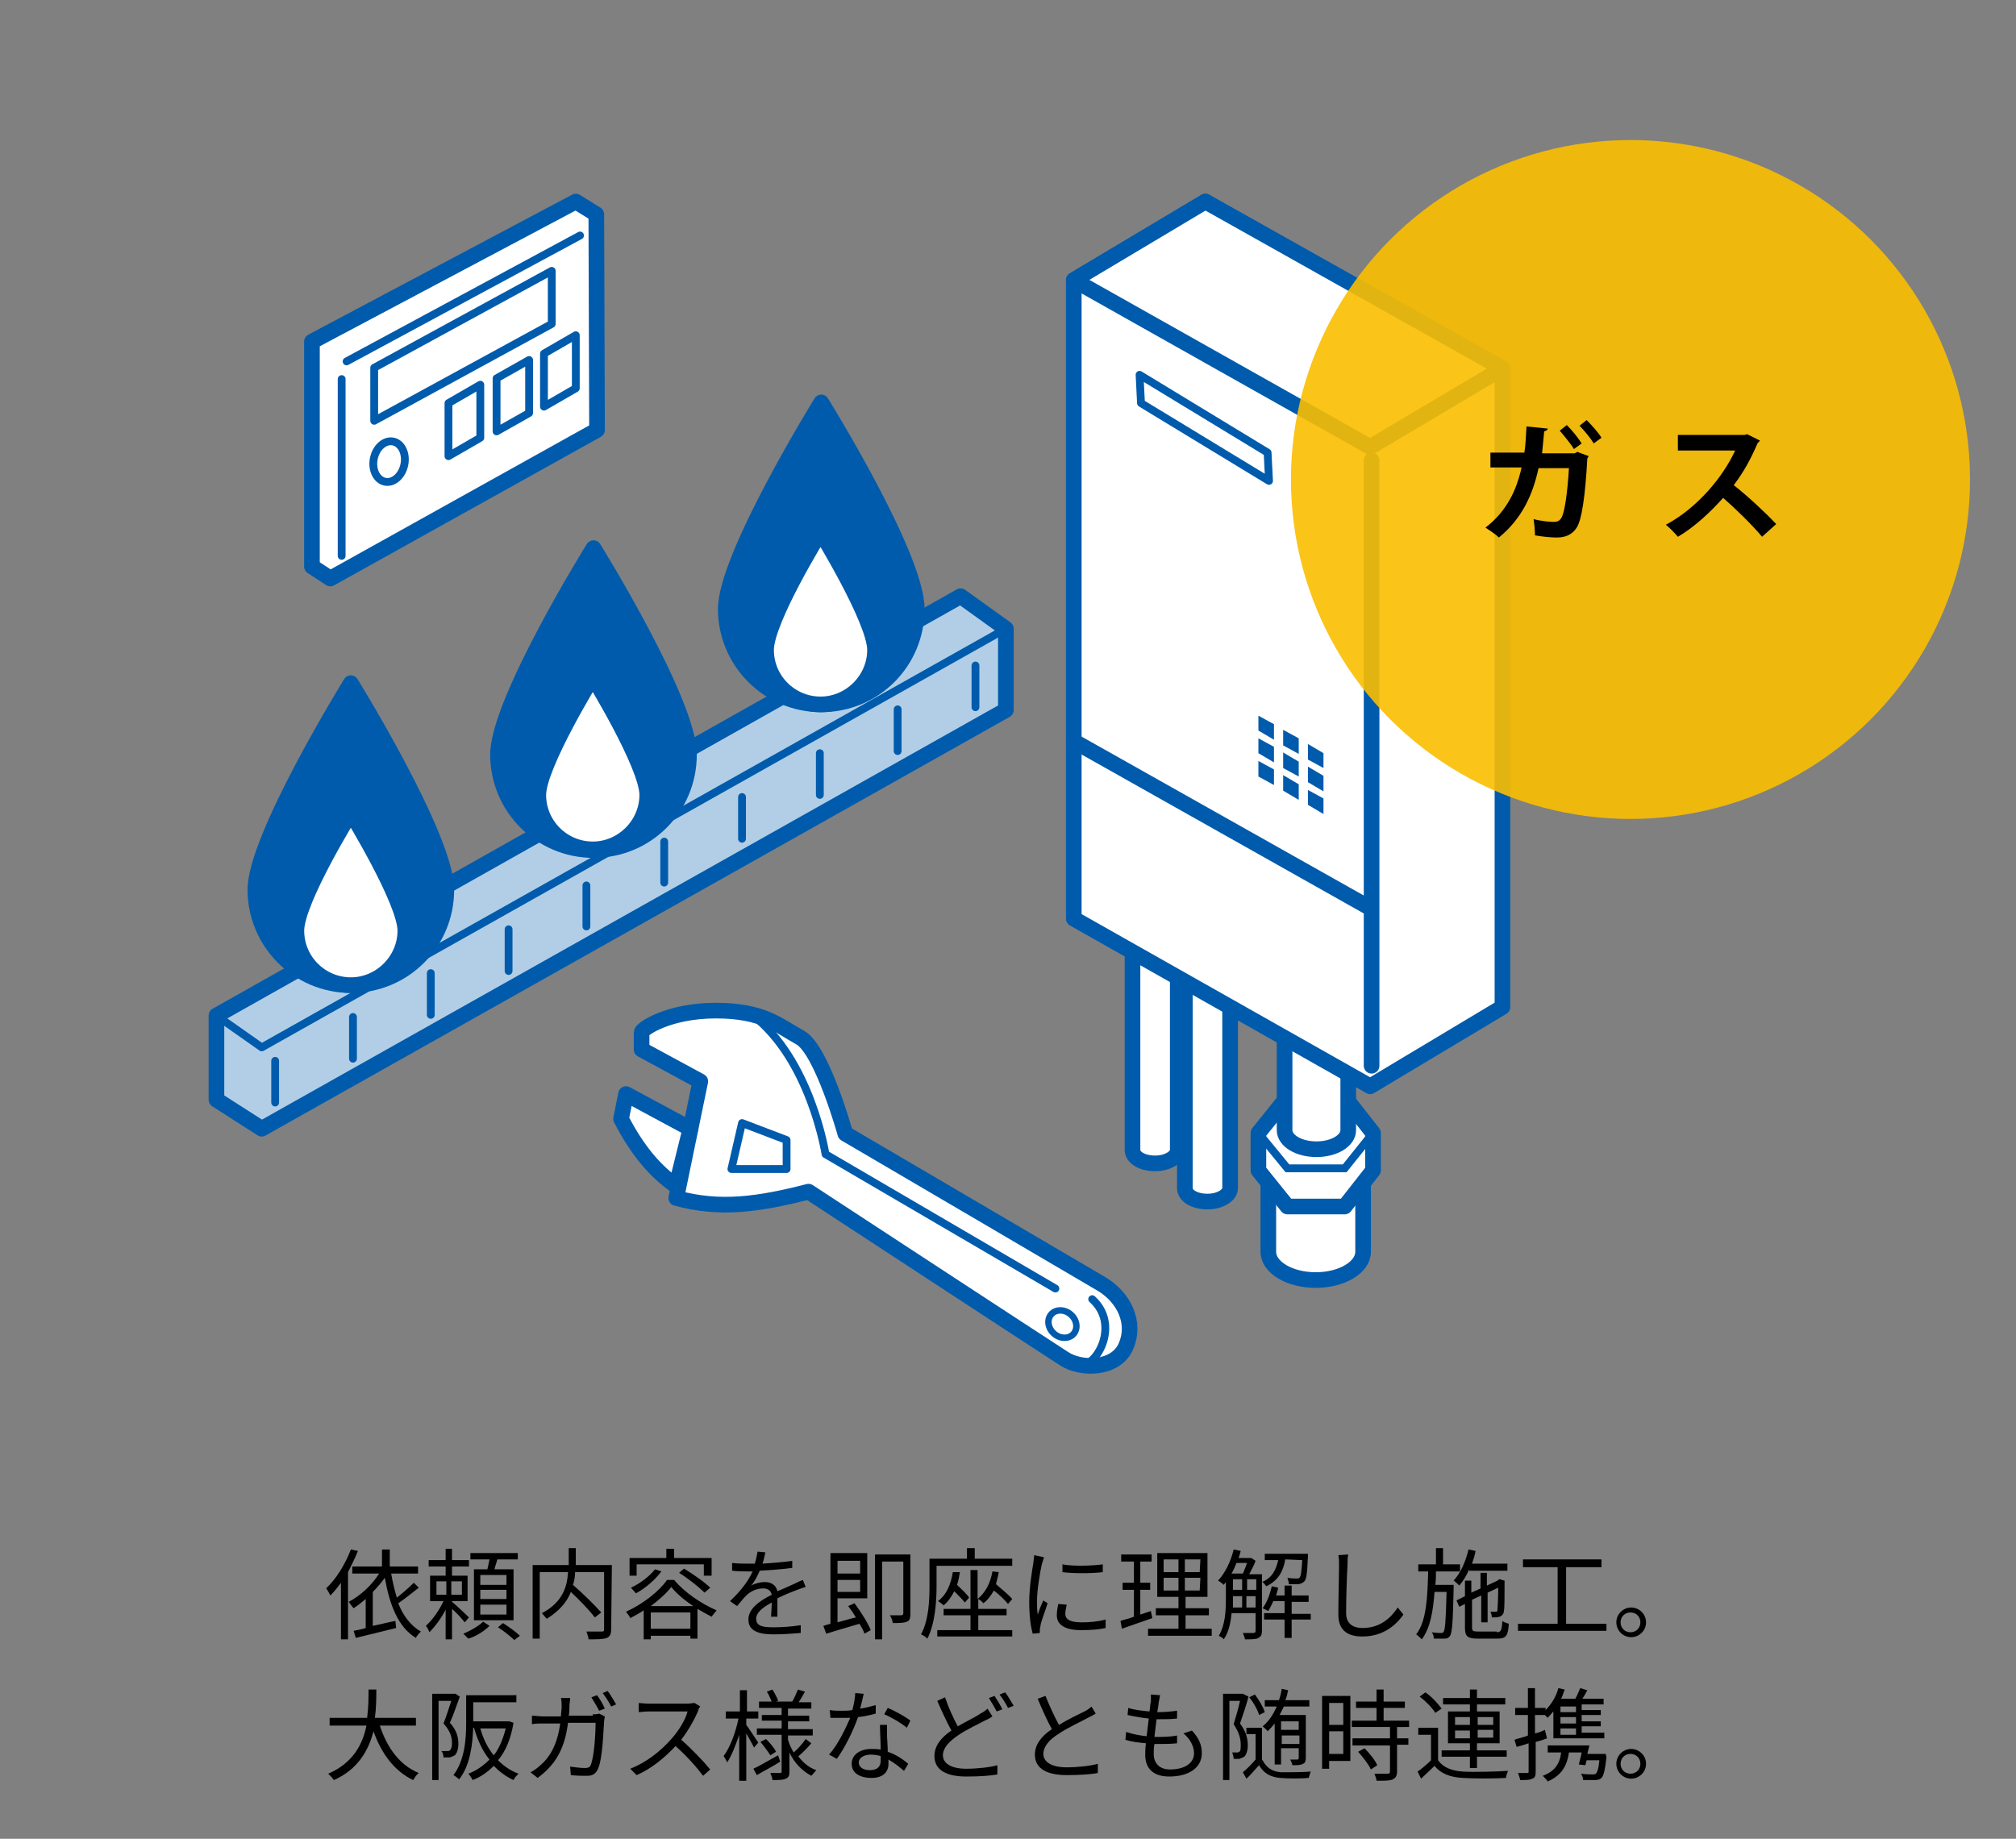 <?xml version="1.0" encoding="utf-8"?>
<!-- Generator: Adobe Illustrator 24.1.0, SVG Export Plug-In . SVG Version: 6.00 Build 0)  -->
<svg version="1.1" id="レイヤー_1" xmlns="http://www.w3.org/2000/svg" xmlns:xlink="http://www.w3.org/1999/xlink" x="0px"
	 y="0px" viewBox="0 0 285 260" style="enable-background:new 0 0 285 260;" xml:space="preserve">
<rect x="0" y="0" width="285" height="260" fill="#808080" stroke="none"/>
<style type="text/css">
	.st0{fill:#FFFFFF;}
	.st1{fill:none;stroke:#005BAC;stroke-width:2.211;stroke-linecap:round;stroke-linejoin:round;stroke-miterlimit:10;}
	.st2{fill:#FFFFFF;stroke:#005BAC;stroke-width:2.211;stroke-linecap:round;stroke-linejoin:round;stroke-miterlimit:10;}
	.st3{fill:none;stroke:#005BAC;stroke-width:1.105;stroke-miterlimit:10;}
	.st4{fill:#FFFFFF;stroke:#005BAC;stroke-width:1.105;stroke-linecap:round;stroke-linejoin:round;stroke-miterlimit:10;}
	.st5{fill:#005BAC;}
	.st6{fill:none;stroke:#005BAC;stroke-width:1.105;stroke-linecap:round;stroke-linejoin:round;stroke-miterlimit:10;}
	.st7{fill:#FFFFFF;stroke:#005BAC;stroke-width:1.106;stroke-linecap:round;stroke-linejoin:round;stroke-miterlimit:10.001;}
	.st8{fill:none;stroke:#005BAC;stroke-width:0.916;stroke-linecap:round;stroke-linejoin:round;stroke-miterlimit:10;}
	.st9{fill:#B2CEE6;stroke:#005BAC;stroke-width:2.211;stroke-linecap:round;stroke-linejoin:round;stroke-miterlimit:10;}
	.st10{fill:#005BAC;stroke:#005BAC;stroke-width:2.211;stroke-linecap:round;stroke-linejoin:round;stroke-miterlimit:10;}
	.st11{opacity:0.9;fill:#FABE00;enable-background:new    ;}
</style>
<g>
	<g>
		<g>
			<g>
				<path class="st0" d="M179.3,165.2V177c0,2.2,3,4,6.7,4s6.7-1.8,6.7-4v-11.8H179.3z"/>
			</g>
			<g>
				<path class="st1" d="M179.3,165.2V177c0,2.2,3,4,6.7,4s6.7-1.8,6.7-4v-11.8H179.3z"/>
			</g>
		</g>
		<g>
			<g>
				<path class="st0" d="M160.1,117.2v45.4c0,1.1,1.4,1.9,3.2,1.9s3.2-0.9,3.2-1.9v-45.4H160.1z"/>
			</g>
			<g>
				<path class="st1" d="M160.1,117.2v45.4c0,1.1,1.4,1.9,3.2,1.9s3.2-0.9,3.2-1.9v-45.4H160.1z"/>
			</g>
		</g>
		<g>
			<g>
				<path class="st0" d="M167.5,122.6V168c0,1.1,1.4,1.9,3.2,1.9s3.2-0.9,3.2-1.9v-45.4C173.9,122.6,167.5,122.6,167.5,122.6z"/>
			</g>
			<g>
				<path class="st1" d="M167.5,122.6V168c0,1.1,1.4,1.9,3.2,1.9s3.2-0.9,3.2-1.9v-45.4C173.9,122.6,167.5,122.6,167.5,122.6z"/>
			</g>
		</g>
		<g>
			<polygon class="st2" points="194.1,160.2 190.1,155.1 182,155.1 177.9,160.2 177.9,165.5 182,170.6 190.1,170.6 194.1,165.5 			
				"/>
			<polyline class="st3" points="177.9,160.2 182,165.2 190.1,165.2 194.1,160.2 			"/>
		</g>
		<g>
			<g>
				<path class="st0" d="M181.6,131.3v28.5c0,1.5,2,2.7,4.5,2.7s4.5-1.2,4.5-2.7v-28.5H181.6z"/>
			</g>
			<g>
				<path class="st1" d="M181.6,131.3v28.5c0,1.5,2,2.7,4.5,2.7s4.5-1.2,4.5-2.7v-28.5H181.6z"/>
			</g>
		</g>
		<polygon class="st2" points="193.7,153.6 151.8,129.9 151.8,39.6 170.4,28.5 212.4,52.1 212.4,142.4 		"/>
		<line class="st1" x1="193.7" y1="128.4" x2="151.8" y2="104.8"/>
		<line class="st1" x1="193.9" y1="150.7" x2="193.9" y2="65.1"/>
		<polygon class="st2" points="193.7,63.2 151.8,39.6 170.4,28.5 212.4,52.1 		"/>
		<polygon class="st4" points="161.1,53 161.3,57 179.4,68 179.2,64 		"/>
		<g>
			<polygon class="st5" points="180.1,104.6 177.9,103.3 177.9,101.2 180.1,102.4 			"/>
			<polygon class="st5" points="180.1,107.8 177.9,106.5 177.9,104.4 180.1,105.6 			"/>
			<polygon class="st5" points="180.1,111 177.9,109.8 177.9,107.6 180.1,108.8 			"/>
			<polygon class="st5" points="183.6,106.6 181.4,105.4 181.4,103.2 183.6,104.4 			"/>
			<polygon class="st5" points="183.6,109.8 181.4,108.6 181.4,106.4 183.6,107.7 			"/>
			<polygon class="st5" points="183.6,113.1 181.4,111.8 181.4,109.6 183.6,110.9 			"/>
			<polygon class="st5" points="187.1,108.6 184.9,107.4 184.9,105.2 187.1,106.5 			"/>
			<polygon class="st5" points="187.1,111.9 184.9,110.6 184.9,108.4 187.1,109.7 			"/>
			<polygon class="st5" points="187.1,115.1 184.9,113.8 184.9,111.7 187.1,112.9 			"/>
		</g>
	</g>
	<g>
		<polygon class="st2" points="46.7,81.8 84.4,60.8 84.3,30.3 81.4,28.5 44.1,48.3 44.1,80.1 		"/>
		<line class="st6" x1="49" y1="51.1" x2="82" y2="33.3"/>
		<polygon class="st4" points="78,45.8 52.9,59.5 52.9,52 78,38.3 		"/>
		<polygon class="st4" points="81.4,54.9 76.9,57.5 76.9,50 81.4,47.4 		"/>
		<polygon class="st4" points="67.9,61.9 63.4,64.5 63.4,57 67.9,54.4 		"/>
		<polygon class="st4" points="74.8,58.4 70.2,61 70.2,53.5 74.8,50.9 		"/>
		<path class="st4" d="M48.3,53.6c0,0.1,0,25,0,25"/>
		<ellipse transform="matrix(0.198 -0.98 0.98 0.198 -19.782 106.263)" class="st7" cx="55" cy="65.2" rx="2.9" ry="2.2"/>
	</g>
	<g>
		<path class="st2" d="M155.8,181.6c-3.2-1.9-36.3-21.3-36.3-21.3s-3.3-11.9-6.4-13.6c-3.1-1.7-5.2-3.8-11.9-3.8
			c-6.7,0-10.5,2.6-10.5,3.1s0,2.4,0,2.4l8.3,4.5l-3.4,16.5c6.2,1.7,11.7,0.9,18.7-0.9c0,0,33.6,22,36.1,23.6
			c2.4,1.6,7.4,1.6,8.8-1.8C160.6,187,158.9,183.5,155.8,181.6z"/>
		<path class="st2" d="M97.6,159.6l-9.1-4.9l-0.7,3.5c2.3,4.5,4.9,7.5,7.8,9.5L97.6,159.6z"/>
		<polygon class="st6" points="103.4,165.3 104.9,158.8 111.2,161.2 111.2,165.3 		"/>
		<path class="st6" d="M106.2,143.4c8.4,6.3,10.5,19.8,10.5,19.8l32.5,19"/>
		
			<ellipse transform="matrix(0.655 -0.755 0.755 0.655 -89.59 178.086)" class="st8" cx="150.3" cy="187.2" rx="1.8" ry="2.1"/>
		<path class="st6" d="M154.4,183.7c3.9,3.5,0.8,9.3-1.5,9.3"/>
	</g>
	<g>
		<polygon class="st9" points="135.8,84.3 30.6,143.6 30.6,155.5 37,159.6 142.2,100.4 142.2,88.9 		"/>
		<polyline class="st6" points="30.6,143.6 37,148.1 142.2,88.9 		"/>
		<g>
			<path class="st10" d="M102.6,86.1c0,7.4,6,13.5,13.5,13.5s13.5-6,13.5-13.5s-13.5-29.2-13.5-29.2S102.6,78.7,102.6,86.1z"/>
			<path class="st2" d="M108.3,91.9c0,4.3,3.5,7.7,7.7,7.7s7.7-3.5,7.7-7.7S116,75.2,116,75.2S108.3,87.6,108.3,91.9z"/>
		</g>
		<g>
			<path class="st10" d="M70.4,106.7c0,7.4,6,13.5,13.5,13.5s13.5-6,13.5-13.5S83.9,77.5,83.9,77.5S70.4,99.2,70.4,106.7z"/>
			<path class="st2" d="M76.1,112.4c0,4.3,3.5,7.7,7.7,7.7c4.2,0,7.7-3.5,7.7-7.7s-7.7-16.7-7.7-16.7S76.1,108.2,76.1,112.4z"/>
		</g>
		<g>
			<path class="st10" d="M36.1,125.8c0,7.4,6,13.5,13.5,13.5s13.5-6,13.5-13.5c0-7.4-13.5-29.2-13.5-29.2S36.1,118.4,36.1,125.8z"/>
			<path class="st2" d="M41.9,131.6c0,4.3,3.5,7.7,7.7,7.7s7.7-3.5,7.7-7.7s-7.7-16.7-7.7-16.7S41.9,127.3,41.9,131.6z"/>
		</g>
		<g>
			<line class="st6" x1="38.9" y1="150" x2="38.9" y2="155.9"/>
			<line class="st6" x1="49.9" y1="143.8" x2="49.9" y2="149.7"/>
			<line class="st6" x1="60.9" y1="137.6" x2="60.9" y2="143.5"/>
			<line class="st6" x1="71.9" y1="131.4" x2="71.9" y2="137.3"/>
			<line class="st6" x1="82.9" y1="125.2" x2="82.9" y2="131"/>
			<line class="st6" x1="93.9" y1="119" x2="93.9" y2="124.8"/>
			<line class="st6" x1="104.9" y1="112.7" x2="104.9" y2="118.6"/>
			<line class="st6" x1="115.9" y1="106.5" x2="115.9" y2="112.4"/>
			<line class="st6" x1="126.9" y1="100.3" x2="126.9" y2="106.2"/>
			<line class="st6" x1="137.9" y1="94.1" x2="137.9" y2="100"/>
		</g>
	</g>
</g>
<g>
	<path d="M50.6,219.3c-0.4,1-0.9,2-1.4,3v9.5h-1v-8c-0.5,0.7-1,1.3-1.5,1.8c-0.1-0.2-0.4-0.8-0.6-1c1.4-1.3,2.7-3.4,3.5-5.5
		L50.6,219.3z M59.2,224.5c-0.9,0.7-2,1.6-2.9,2.2c0.7,1.8,1.8,3.2,3.2,4c-0.2,0.2-0.6,0.6-0.7,0.9c-2.5-1.5-3.7-4.6-4.4-8.5
		c-0.5,0.7-1.1,1.4-1.7,2v4.8c1-0.2,2.1-0.5,3.2-0.7l0.1,1c-2,0.5-4.1,1-5.7,1.4l-0.3-1c0.5-0.1,1.1-0.2,1.7-0.4v-4.1
		c-0.6,0.5-1.1,0.9-1.7,1.3c-0.2-0.2-0.5-0.6-0.7-0.9c1.7-0.9,3.3-2.4,4.3-4h-3.8v-1H54v-2.4h1.1v2.4h4v1h-3.8
		c0.2,1.2,0.5,2.4,0.8,3.4c0.8-0.6,1.8-1.5,2.4-2.1L59.2,224.5z"/>
	<path d="M65.7,229.4c-0.3-0.4-1.1-1.3-1.8-1.9v4.3H63v-4.2c-0.6,1.2-1.5,2.4-2.3,3.2c-0.1-0.3-0.3-0.7-0.5-0.9
		c0.9-0.8,1.9-2.2,2.5-3.5h-1.9v-3.6H63v-1.3h-2.4v-0.9H63V219h0.9v1.6h2.4v0.9h-2.4v1.3h2.2v3.6h-2.2v0.1c0.5,0.4,2,1.8,2.4,2.2
		L65.7,229.4z M61.7,225.5h1.4v-1.9h-1.4V225.5z M65.3,223.6h-1.5v1.9h1.5V223.6z M69.2,229.9c-0.7,0.7-1.9,1.5-3,1.8
		c-0.2-0.2-0.5-0.5-0.7-0.7c1-0.4,2.2-1.1,2.8-1.7L69.2,229.9z M68.9,221.9c0.1-0.4,0.2-0.9,0.3-1.4h-2.7v-0.9h6.7v0.9h-2.9
		c-0.1,0.5-0.3,0.9-0.4,1.4h2.7v7.2H67v-7.2H68.9z M71.6,222.7h-3.7v1.4h3.7V222.7z M71.6,224.8h-3.7v1.3h3.7V224.8z M71.6,226.9
		h-3.7v1.4h3.7V226.9z M71.1,229.5c0.8,0.5,1.9,1.3,2.4,1.8l-0.8,0.6c-0.5-0.5-1.5-1.3-2.3-1.8L71.1,229.5z"/>
	<path d="M86.4,230.4c0,0.7-0.2,1-0.6,1.2c-0.5,0.2-1.4,0.2-2.6,0.2c0-0.3-0.2-0.8-0.3-1.1c1,0,1.9,0,2.2,0c0.3,0,0.3-0.1,0.3-0.4
		v-8h-4.1c0,0.6-0.1,1.2-0.3,1.8c1.4,1.2,3.1,2.9,4,3.9l-0.9,0.7c-0.7-0.9-2.1-2.4-3.4-3.6c-0.5,1.3-1.5,2.6-3.4,3.8
		c-0.2-0.2-0.5-0.6-0.7-0.8c3.1-1.6,3.6-4,3.7-5.8h-4v9.4h-1v-10.4h5.1v-2.4h1v2.4h5.1L86.4,230.4L86.4,230.4z"/>
	<path d="M95.3,223.4c1.5,1.8,3.9,3.4,6,4.3c-0.2,0.3-0.5,0.6-0.7,0.9c-0.6-0.3-1.3-0.7-2-1.1v4.2h-1v-0.4H92v0.5h-1v-4.1
		c-0.6,0.4-1.3,0.8-1.9,1.1c-0.1-0.3-0.4-0.6-0.6-0.9c2.4-1.1,4.7-2.9,5.8-4.5H95.3z M90,222.8h-1v-2.5h5.2V219h1.1v1.3h5.3v2.5
		h-1.1v-1.6H90V222.8z M93.5,222.2c-0.9,1.2-2.3,2.4-3.6,3.1c-0.2-0.2-0.5-0.6-0.7-0.8c1.3-0.6,2.6-1.6,3.4-2.6L93.5,222.2z
		 M98,227.1c-1.2-0.8-2.4-1.8-3.1-2.7c-0.7,0.9-1.7,1.8-2.9,2.7H98z M97.6,230.3V228H92v2.3H97.6z M96.7,221.8
		c1.3,0.8,2.9,1.9,3.7,2.7l-0.8,0.7c-0.8-0.8-2.3-2-3.6-2.8L96.7,221.8z"/>
	<path d="M109,228.8c0-0.5,0.1-1.4,0.1-2.2c-1.3,0.7-2.2,1.4-2.2,2.3c0,1.1,1.1,1.2,2.5,1.2c1.1,0,2.6-0.1,3.8-0.3v1.1
		c-1.1,0.1-2.6,0.2-3.8,0.2c-2,0-3.6-0.4-3.6-2.1c0-1.6,1.7-2.7,3.3-3.5c-0.1-0.6-0.6-0.9-1.2-0.9c-0.9,0-1.8,0.4-2.4,1
		c-0.4,0.4-0.8,0.9-1.3,1.5l-1-0.7c1.8-1.7,2.7-3.1,3.2-4.2h-0.6c-0.6,0-1.5,0-2.3-0.1V221c0.7,0.1,1.7,0.1,2.3,0.1
		c0.3,0,0.6,0,0.9,0c0.2-0.6,0.3-1.2,0.4-1.7l1.1,0.1c-0.1,0.4-0.2,1-0.4,1.6c1.4-0.1,2.9-0.2,4.2-0.4v1c-1.4,0.2-3.1,0.3-4.6,0.4
		c-0.3,0.7-0.7,1.5-1.2,2.1c0.5-0.3,1.3-0.5,1.9-0.5c0.9,0,1.6,0.4,1.8,1.3c1-0.4,1.8-0.8,2.5-1.1c0.4-0.2,0.8-0.4,1.1-0.5l0.4,1
		c-0.4,0.1-0.9,0.3-1.2,0.4c-0.8,0.3-1.8,0.7-2.8,1.2c0,0.8,0,2,0,2.6H109V228.8z"/>
	<path d="M120.8,226.7c0.9,1.2,1.9,2.8,2.3,3.8l-0.9,0.5c-0.1-0.4-0.4-0.9-0.7-1.4c-1.7,0.5-3.4,1-4.7,1.4l-0.4-1.1
		c0.3-0.1,0.6-0.2,1-0.3v-10h5.2v6.4h-4.2v3.4c0.8-0.2,1.7-0.5,2.6-0.7c-0.3-0.5-0.7-1.1-1.1-1.6L120.8,226.7z M118.4,220.7v1.8h3.2
		v-1.8H118.4z M121.6,225.1v-1.7h-3.2v1.7H121.6z M128.7,228.2c0,0.6-0.1,1-0.5,1.1c-0.4,0.2-1.1,0.2-2,0.2c0-0.3-0.2-0.8-0.4-1.1
		c0.7,0,1.4,0,1.6,0s0.3-0.1,0.3-0.3v-7.3h-3v11h-1v-12h5V228.2z"/>
	<path d="M132.4,221.4v2.9c0,2.1-0.2,5.3-1.3,7.4c-0.2-0.2-0.6-0.5-0.9-0.6c1.1-2,1.2-4.8,1.2-6.8v-3.9h5.3v-1.5h1.1v1.5h5.3v1
		L132.4,221.4L132.4,221.4z M138.3,230.5h4.8v0.9h-10.6v-0.9h4.7v-2.1h-3.8v-0.9h3.8V222h1v4.1c1.1-0.9,1.8-2.2,2.1-3.9l0.9,0.1
		c-0.1,0.6-0.3,1.2-0.4,1.7c0.8,0.7,1.8,1.5,2.3,2.1l-0.6,0.7c-0.4-0.5-1.2-1.3-2-1.9c-0.4,0.7-0.9,1.4-1.5,1.8
		c-0.1-0.2-0.5-0.5-0.7-0.6v1.4h4v0.9h-4V230.5z M135.7,222.3c-0.1,0.6-0.2,1.2-0.4,1.8c0.6,0.6,1.4,1.3,1.7,1.8l-0.6,0.7
		c-0.3-0.4-0.9-1-1.5-1.6c-0.4,0.8-0.9,1.5-1.5,2c-0.2-0.2-0.6-0.5-0.8-0.6c1.2-0.9,1.8-2.3,2.1-4.1L135.7,222.3z"/>
	<path d="M147.6,220.2c-0.1,0.2-0.2,0.7-0.3,0.9c-0.3,1.3-0.7,3.8-0.7,5.3c0,0.7,0,1.2,0.1,1.9c0.2-0.6,0.5-1.4,0.8-2l0.6,0.4
		c-0.3,1-0.9,2.5-1,3.1c0,0.2-0.1,0.5-0.1,0.6v0.5l-1,0.1c-0.3-1-0.5-2.6-0.5-4.5c0-2,0.4-4.4,0.6-5.6c0-0.3,0.1-0.7,0.1-1
		L147.6,220.2z M150.8,226.9c-0.1,0.5-0.2,0.9-0.2,1.3c0,0.6,0.4,1.2,2.3,1.2c1.2,0,2.3-0.1,3.4-0.4v1.2c-0.9,0.2-2,0.3-3.5,0.3
		c-2.3,0-3.4-0.8-3.4-2.1c0-0.5,0.1-1.1,0.2-1.6L150.8,226.9z M150.2,221.2c1.5,0.3,4.3,0.2,5.7,0v1.1c-1.5,0.2-4.2,0.2-5.7,0V221.2
		z"/>
	<path d="M162.9,228.8c-1.5,0.5-3.1,1.1-4.3,1.5l-0.2-1.1c0.5-0.2,1.2-0.3,1.9-0.6v-3.8h-1.6v-1h1.6v-3h-1.8v-1h4.3v1h-1.6v3h1.4v1
		h-1.4v3.5l1.5-0.5L162.9,228.8z M171.3,230.3v1h-9v-1h4.3v-1.9h-3.2v-1h3.2v-1.6h-3v-6.2h7.1v6.2h-3.1v1.6h3.3v1h-3.3v1.9H171.3z
		 M164.5,222.3h2.1v-1.8h-2.1V222.3z M164.5,224.9h2.1v-1.8h-2.1V224.9z M169.7,220.5h-2.2v1.8h2.1L169.7,220.5L169.7,220.5z
		 M169.7,223.1h-2.2v1.8h2.1L169.7,223.1L169.7,223.1z"/>
	<path d="M181.7,220.5c-0.3,1.7-1,3-2.7,3.8c-0.1-0.2-0.4-0.5-0.6-0.7v7c0,0.5-0.1,0.8-0.5,1c-0.3,0.2-0.9,0.2-1.9,0.2
		c0-0.2-0.2-0.6-0.3-0.9c0.7,0,1.4,0,1.5,0c0.2,0,0.3-0.1,0.3-0.3v-2.5h-3.4c-0.1,1.3-0.4,2.7-1.1,3.7c-0.1-0.2-0.5-0.4-0.7-0.5
		c0.9-1.5,1-3.5,1-5.1v-2.5c-0.1,0.1-0.2,0.3-0.3,0.4c-0.2-0.2-0.6-0.5-0.8-0.6c1-1.1,1.8-2.7,2.2-4.4l1,0.2c-0.1,0.4-0.2,0.7-0.3,1
		h1.6h0.2l0.6,0.4c-0.2,0.6-0.6,1.3-0.9,1.9h1.8v1.1c1.5-0.6,2-1.8,2.3-3.1h-1.9v-0.9h6.1c0,0,0,0.3,0,0.4c-0.1,2.3-0.2,3.2-0.5,3.5
		c-0.2,0.2-0.4,0.3-0.8,0.4c-0.3,0-0.9,0-1.4,0c0-0.3-0.1-0.6-0.2-0.9c0.5,0.1,1.1,0.1,1.3,0.1s0.3,0,0.4-0.1
		c0.2-0.2,0.3-0.8,0.4-2.5L181.7,220.5L181.7,220.5z M174.8,221c-0.2,0.5-0.4,1-0.7,1.5h1.6c0.2-0.4,0.4-1,0.6-1.5H174.8z
		 M174.3,226.2c0,0.3,0,0.7,0,1.1h1.3v-1.6h-1.3V226.2z M174.3,224.8h1.3v-1.5h-1.3V224.8z M176.3,224.8h1.3v-1.5h-1.3V224.8z
		 M177.5,227.3v-1.6h-1.3v1.6H177.5z M185.3,229h-2.7v2.6h-1V229h-2.9v-0.9h2.9v-1.7H180c-0.2,0.5-0.5,1-0.7,1.4
		c-0.2-0.1-0.6-0.3-0.8-0.4c0.6-0.8,1-1.9,1.3-3.1l0.9,0.2c-0.1,0.4-0.2,0.8-0.3,1.1h1.2v-1.4h1v1.4h2.4v0.9h-2.4v1.7h2.7L185.3,229
		L185.3,229z"/>
	<path d="M190.6,219.8c-0.1,0.4-0.1,0.9-0.1,1.4c-0.1,1.6-0.2,4.8-0.2,6.9c0,1.5,1,2.1,2.3,2.1c2.5,0,4-1.4,5-2.9l0.8,1
		c-0.9,1.3-2.7,3.1-5.8,3.1c-2,0-3.4-0.8-3.4-3.1c0-2.1,0.1-5.6,0.1-7c0-0.5,0-1-0.1-1.4L190.6,219.8z"/>
	<path d="M205.5,224.1c0,0,0,0.3,0,0.5c-0.1,4.6-0.2,6.2-0.5,6.7c-0.2,0.3-0.4,0.4-0.8,0.4c-0.3,0-0.9,0-1.5,0
		c0-0.3-0.1-0.7-0.3-0.9c0.6,0.1,1.1,0.1,1.3,0.1s0.3,0,0.4-0.2c0.2-0.3,0.3-1.7,0.4-5.6h-1.7c-0.2,2.7-0.6,5.1-1.8,6.7
		c-0.2-0.2-0.5-0.5-0.8-0.7c1.5-1.9,1.6-5.4,1.7-8.9h-1.4v-1h2.5v-2.3h1v2.3h2.4v1H203c0,0.6,0,1.3-0.1,1.9H205.5z M207.7,221.9
		c-0.4,0.9-0.8,1.6-1.4,2.3c-0.2-0.2-0.6-0.6-0.8-0.7c1-1.1,1.7-2.7,2.1-4.4l1,0.2c-0.1,0.6-0.3,1.2-0.5,1.8h5v1h-5.4V221.9z
		 M211.6,230.8c0.6,0,0.7-0.3,0.8-1.6c0.2,0.2,0.6,0.3,0.9,0.4c-0.1,1.7-0.4,2.1-1.6,2.1h-2.8c-1.4,0-1.8-0.3-1.8-1.5v-3.4l-0.8,0.4
		l-0.4-0.9l1.2-0.6v-2.2h0.9v1.7l1.3-0.6v-2.2h0.9v1.8l1.5-0.7l0.1-0.1l0.2-0.1l0.7,0.2v0.2c0,2,0,3.8-0.1,4.1
		c0,0.4-0.3,0.7-0.6,0.8s-0.7,0.1-1.1,0.1c0-0.3-0.1-0.6-0.2-0.8c0.3,0,0.6,0,0.7,0c0.2,0,0.3,0,0.3-0.3c0-0.2,0.1-1.4,0.1-3.1
		l-1.5,0.7v4.2h-0.9v-3.8l-1.3,0.6v3.9c0,0.5,0.1,0.6,0.9,0.6h2.6V230.8z"/>
	<path d="M227.1,229.6v1h-12.5v-1h5.6v-8h-4.9v-1.1h11.1v1.1h-5v8H227.1z"/>
	<path d="M232.7,229.4c0,1.2-1,2.1-2.1,2.1c-1.2,0-2.1-1-2.1-2.1c0-1.2,1-2.1,2.1-2.1S232.7,228.2,232.7,229.4z M231.9,229.4
		c0-0.8-0.6-1.4-1.4-1.4c-0.8,0-1.4,0.6-1.4,1.4c0,0.8,0.6,1.4,1.4,1.4C231.3,230.8,231.9,230.2,231.9,229.4z"/>
	<path d="M53.7,244c1,3.1,2.8,5.6,5.5,6.7c-0.3,0.2-0.6,0.7-0.8,1c-2.7-1.3-4.5-3.8-5.6-6.9c-0.7,2.7-2.2,5.4-5.6,6.9
		c-0.2-0.3-0.5-0.6-0.8-0.9c3.5-1.5,4.9-4.2,5.4-6.8h-5.2v-1.1h5.3c0.2-1.5,0.2-2.9,0.2-4h1.1c0,1.1,0,2.5-0.2,4h5.8v1.1H53.7z"/>
	<path d="M65,239.9c-0.4,1.1-0.9,2.6-1.4,3.7c1,1.1,1.2,2.1,1.2,3c0,0.7-0.2,1.3-0.5,1.6c-0.2,0.1-0.4,0.2-0.7,0.3
		c-0.3,0-0.6,0-0.9,0c0-0.3-0.1-0.7-0.3-0.9c0.3,0,0.6,0,0.8,0s0.3,0,0.4-0.1c0.2-0.2,0.3-0.5,0.3-1c0-0.8-0.2-1.7-1.2-2.8
		c0.4-1,0.8-2.3,1.1-3.2H62v11.2h-0.9v-12.2h3.1h0.2L65,239.9z M72.6,243.6c-0.4,2.3-1.1,4-2.2,5.3c0.8,0.8,1.8,1.5,2.9,1.9
		c-0.2,0.2-0.6,0.6-0.7,0.9c-1.1-0.5-2-1.2-2.8-2c-0.9,0.9-1.9,1.6-3,2c-0.1-0.3-0.4-0.7-0.6-0.9c1.1-0.4,2.1-1.1,3-2
		c-1-1.2-1.7-2.8-2.2-4.5h-0.1c-0.1,2.3-0.4,5.3-2,7.3c-0.2-0.2-0.6-0.5-0.8-0.6c1.6-2.1,1.8-5.1,1.8-7.3v-4H73v1h-6.1v2.7h4.9H72
		L72.6,243.6z M67.9,244.4c0.4,1.4,1,2.7,1.9,3.8c0.8-1,1.3-2.3,1.7-3.8H67.9z"/>
	<path d="M83.8,242.4c0.4,0,0.7,0,0.9-0.1l0.8,0.4c0,0.2-0.1,0.5-0.1,0.7c-0.1,1.3-0.2,5.4-0.9,6.8c-0.3,0.6-0.7,0.9-1.5,0.9
		c-0.7,0-1.5,0-2.3-0.1l-0.1-1.2c0.8,0.1,1.5,0.2,2.1,0.2c0.4,0,0.7-0.1,0.8-0.4c0.5-1.1,0.7-4.5,0.7-6h-3.9c-0.5,4-2,6.1-4.3,7.8
		l-1-0.8c0.4-0.2,1-0.6,1.4-1c1.4-1.2,2.4-3,2.8-5.9h-2.4c-0.6,0-1.1,0-1.6,0.1v-1.2c0.5,0,1.1,0.1,1.6,0.1h2.5
		c0-0.4,0.1-0.9,0.1-1.4c0-0.3,0-0.8-0.1-1.2h1.3c0,0.3-0.1,0.8-0.1,1.1c0,0.5,0,1-0.1,1.4h3.4V242.4z M84.4,239.7
		c0.4,0.5,0.9,1.4,1.1,1.9l-0.8,0.3c-0.3-0.6-0.8-1.4-1.1-1.9L84.4,239.7z M85.9,239.1c0.4,0.5,0.9,1.4,1.2,1.9l-0.7,0.3
		c-0.3-0.6-0.8-1.4-1.2-1.9L85.9,239.1z"/>
	<path d="M99,241.3c-0.1,0.1-0.3,0.4-0.3,0.6c-0.5,1.2-1.4,2.8-2.4,4.1c1.5,1.3,3.2,3.1,4.1,4.2l-1,0.9c-0.9-1.2-2.4-2.9-3.9-4.2
		c-1.5,1.6-3.4,3.2-5.5,4.1l-0.9-0.9c2.3-0.9,4.3-2.5,5.8-4.2c1-1.1,2-2.7,2.3-3.9h-5.5c-0.5,0-1.3,0.1-1.4,0.1v-1.3
		c0.2,0,1,0.1,1.4,0.1h5.4c0.5,0,0.8-0.1,1.1-0.1L99,241.3z"/>
	<path d="M106.6,247.1c-0.2-0.4-0.7-1.3-1.1-2v6.7h-1v-6.5c-0.5,1.5-1.1,3-1.7,3.9c-0.1-0.3-0.4-0.7-0.5-0.9
		c0.9-1.2,1.7-3.3,2.1-5.3h-1.8v-1h2v-3h1v3h1.6v1h-1.7v0.9c0.4,0.5,1.4,2.1,1.7,2.5L106.6,247.1z M110.3,249.1
		c-1.1,0.7-2.3,1.3-3.3,1.9l-0.5-0.9c0.9-0.4,2.2-1.2,3.5-1.9L110.3,249.1z M112.6,248c0.7,1,1.6,1.9,2.8,2.3
		c-0.2,0.2-0.5,0.6-0.7,0.8c-1.3-0.7-2.4-1.8-3.1-3.3v2.7c0,0.6-0.1,0.8-0.5,1s-1,0.2-1.9,0.2c0-0.3-0.2-0.7-0.3-1
		c0.6,0,1.2,0,1.4,0c0.2,0,0.2-0.1,0.2-0.2v-5.2H107v-0.9h3.5v-1.1h-2.8v-0.8h2.8v-1h-3.2v-0.9h1.8c-0.2-0.4-0.4-1-0.7-1.4l0.8-0.3
		c0.3,0.5,0.7,1.2,0.8,1.6l-0.3,0.1h2.4h-0.1c0.3-0.5,0.6-1.2,0.8-1.7l1,0.3c-0.3,0.5-0.6,1.1-0.9,1.5h1.8v0.9h-3.3v1h3v0.8h-3v1.1
		h3.5v0.9h-3.5v0.6c0.2,0.7,0.5,1.3,0.8,1.8c0.6-0.5,1.3-1.3,1.7-1.9l0.8,0.6c-0.6,0.7-1.3,1.4-1.9,1.9L112.6,248z M108.3,245.9
		c0.5,0.5,1.2,1.3,1.4,1.8l-0.8,0.5c-0.3-0.5-0.9-1.3-1.4-1.9L108.3,245.9z"/>
	<path d="M123.8,242.3c-0.7,0.2-1.6,0.4-2.5,0.5c-0.7,2-1.9,4.4-3,5.9l-1.1-0.6c1.2-1.3,2.3-3.6,3-5.2c-0.4,0-0.8,0-1.2,0
		c-0.5,0-1.1,0-1.6,0l-0.1-1.1c0.5,0.1,1.1,0.1,1.7,0.1c0.5,0,1,0,1.5-0.1c0.2-0.8,0.4-1.7,0.4-2.4l1.2,0.1
		c-0.1,0.5-0.3,1.3-0.5,2.1c0.7-0.1,1.5-0.3,2.2-0.5V242.3z M125.4,243.9c0,0.6,0,1,0,1.5s0.1,1.4,0.1,2.3c1.2,0.4,2.2,1.1,2.9,1.7
		l-0.6,1c-0.6-0.5-1.3-1.1-2.2-1.6c0,0.2,0,0.4,0,0.6c0,1.1-0.7,2-2.4,2c-1.5,0-2.8-0.6-2.8-2c0-1.3,1.2-2.1,2.8-2.1
		c0.5,0,0.9,0,1.3,0.1c0-1.1-0.1-2.5-0.1-3.5H125.4z M124.5,248.3c-0.4-0.1-0.9-0.2-1.4-0.2c-1,0-1.7,0.5-1.7,1.1s0.5,1.1,1.6,1.1
		s1.5-0.6,1.5-1.3C124.5,248.8,124.5,248.6,124.5,248.3z M128.2,244.3c-0.7-0.6-2.2-1.5-3.2-1.9l0.5-0.9c1,0.4,2.6,1.3,3.2,1.8
		L128.2,244.3z"/>
	<path d="M140.3,242.7c-0.3,0.2-0.6,0.4-1.1,0.6c-0.9,0.5-2.5,1.2-3.8,2.1c-1.3,0.9-2.1,1.8-2.1,2.8c0,1.1,1.1,1.9,3.3,1.9
		c1.5,0,3.4-0.2,4.4-0.5v1.3c-1,0.2-2.6,0.3-4.4,0.3c-2.6,0-4.5-0.8-4.5-2.9c0-1.4,0.9-2.6,2.4-3.6c-0.6-1.1-1.4-2.8-2-4.2l1.1-0.5
		c0.5,1.5,1.2,3,1.8,4.1c1.2-0.7,2.5-1.3,3.2-1.8c0.4-0.2,0.7-0.4,1-0.7L140.3,242.7z M140.6,239.8c0.3,0.5,0.9,1.4,1.1,1.9
		l-0.8,0.3c-0.3-0.6-0.8-1.4-1.1-1.9L140.6,239.8z M142.1,239.3c0.4,0.5,0.9,1.4,1.2,1.9l-0.8,0.3c-0.3-0.6-0.8-1.4-1.2-1.9
		L142.1,239.3z"/>
	<path d="M154.9,242.3c-0.3,0.2-0.7,0.4-1.1,0.6c-0.9,0.5-2.9,1.4-4.2,2.3c-1.3,0.8-2.1,1.8-2.1,2.8c0,1.1,1.1,1.9,3.3,1.9
		c1.5,0,3.4-0.2,4.4-0.5v1.3c-1,0.2-2.6,0.3-4.4,0.3c-2.6,0-4.5-0.8-4.5-2.9c0-1.4,0.9-2.6,2.4-3.6c-0.6-1.1-1.4-2.8-2-4.3l1.1-0.4
		c0.6,1.5,1.3,3,1.9,4.1c1.3-0.8,2.8-1.5,3.6-1.9c0.4-0.2,0.7-0.4,1-0.7L154.9,242.3z"/>
	<path d="M168.5,244.7c1,1.1,1.4,2,1.4,3.2c0,2.1-1.9,3.3-4.6,3.3c-1.9,0-3.4-0.8-3.4-3.1c0-0.4,0-0.9,0.1-1.6c-1-0.1-2-0.2-2.9-0.5
		l0.1-1.1c0.9,0.3,1.9,0.5,2.9,0.6c0.1-0.8,0.2-1.7,0.3-2.5c-1-0.1-2.1-0.3-3-0.5l0.1-1c0.9,0.3,2,0.4,3,0.5
		c0.1-0.6,0.1-1.1,0.2-1.4c0-0.3,0-0.6,0-1l1.3,0.1c-0.1,0.4-0.1,0.7-0.2,1c0,0.3-0.1,0.8-0.2,1.4c1.1,0,2-0.1,2.8-0.2v1.1
		c-0.9,0.1-1.7,0.1-2.8,0.1h-0.1c-0.1,0.8-0.2,1.7-0.3,2.5h0.3c0.9,0,1.9,0,2.9-0.2v1.1c-0.9,0.1-1.8,0.1-2.7,0.1
		c-0.2,0-0.3,0-0.5,0c-0.1,0.5-0.1,1-0.1,1.4c0,1.3,0.8,2.2,2.3,2.2c2.1,0,3.4-0.9,3.4-2.3c0-0.9-0.5-2-1.5-2.8L168.5,244.7z"/>
	<path d="M176.5,239.9c-0.3,1.2-0.8,2.6-1.2,3.8c0.9,1.2,1.1,2.2,1.1,3.1c0,0.7-0.2,1.3-0.5,1.6c-0.2,0.1-0.4,0.2-0.7,0.3
		c-0.2,0-0.5,0-0.8,0c0-0.3-0.1-0.6-0.2-0.9c0.3,0,0.5,0,0.6,0s0.3,0,0.4-0.1c0.2-0.1,0.2-0.5,0.2-1c0-0.8-0.2-1.7-1-2.9
		c0.3-1,0.7-2.3,0.9-3.3h-1.5v11.2h-0.9v-12.2h2.7h0.1L176.5,239.9z M178.5,248.9c0.5,1,1.3,1.6,2.6,1.7c1,0,3.1,0,4.2-0.1
		c-0.1,0.2-0.2,0.7-0.3,0.9c-1.1,0.1-2.9,0.1-4,0c-1.4-0.1-2.4-0.7-3-1.8c-0.6,0.6-1.1,1.3-1.8,1.9l-0.5-0.9
		c0.6-0.5,1.2-1.1,1.8-1.8v-3.6h-1.3v-0.9h2.2v4.6H178.5z M178,242.5c-0.2-0.7-0.8-1.8-1.4-2.5l0.8-0.4c0.6,0.8,1.2,1.8,1.4,2.5
		L178,242.5z M180.2,243.7c-0.3,0.4-0.7,0.8-1,1.1c-0.1-0.2-0.5-0.5-0.7-0.7c0.9-0.7,1.5-1.7,2-2.8h-1.7v-0.9h2
		c0.2-0.5,0.3-1,0.4-1.6l0.9,0.2c-0.1,0.5-0.2,1-0.4,1.4h3.4v0.9h-3.6c-0.2,0.4-0.4,0.8-0.6,1.2h3.7v6.1c0,0.4-0.1,0.7-0.4,0.8
		c-0.3,0.2-0.8,0.2-1.5,0.2c0-0.2-0.2-0.6-0.3-0.8c0.5,0,0.9,0,1,0s0.2-0.1,0.2-0.2v-1.4h-2.5v2.3h-0.9V243.7z M181.1,243.4v1.2h2.5
		v-1.2H181.1z M183.7,246.6v-1.2h-2.5v1.2H183.7z"/>
	<path d="M190.9,249h-3v1.1h-1v-10.3h4V249z M187.9,240.8v3.1h2v-3.1H187.9z M189.9,248.1v-3.3h-2v3.2h2V248.1z M197.5,244.2v1.6
		h1.6v0.9h-1.6v3.8c0,0.6-0.2,0.9-0.6,1.1c-0.4,0.2-1.1,0.2-2.3,0.2c0-0.3-0.2-0.7-0.3-1c0.9,0,1.6,0,1.9,0c0.2,0,0.3-0.1,0.3-0.3
		v-3.7h-5.3v-1h5.3v-1.6h-5.4v-0.9h3.5v-1.8h-2.9v-0.9h2.9v-1.7h1v1.7h3v0.9h-3v1.8h3.6v0.9H197.5z M192.9,247.2
		c0.7,0.7,1.5,1.7,1.8,2.4l-0.9,0.6c-0.3-0.7-1.1-1.7-1.8-2.5L192.9,247.2z"/>
	<path d="M203.3,248.9c0.7,1,1.9,1.5,3.5,1.6c1.5,0.1,4.8,0,6.4-0.1c-0.1,0.2-0.3,0.7-0.3,1c-1.6,0.1-4.5,0.1-6.1,0
		c-1.8-0.1-3.1-0.6-4-1.7c-0.6,0.6-1.3,1.2-1.9,1.8l-0.5-1c0.6-0.4,1.3-1,1.9-1.6v-3.6h-1.8v-1h2.8V248.9z M202.9,242.2
		c-0.4-0.7-1.4-1.7-2.2-2.3l0.8-0.6c0.9,0.6,1.8,1.6,2.3,2.3L202.9,242.2z M207.8,248.4h-4v-0.9h4v-1h-3.1V242h3.1v-1H204v-0.9h3.8
		v-1.2h1v1.2h4v0.9h-4v1h3.2v4.5h-3.2v1h4.2v0.9h-4.2v1.6h-1V248.4z M205.7,243.9h2.1v-1.1h-2.1V243.9z M207.8,245.8v-1.1h-2.1v1.1
		H207.8z M208.9,242.8v1.1h2.2v-1.1H208.9z M211.1,244.6h-2.2v1.1h2.2V244.6z"/>
	<path d="M218.7,245.8c-0.5,0.2-1.1,0.4-1.6,0.5v4.2c0,0.6-0.1,0.9-0.5,1c-0.3,0.2-0.9,0.2-1.7,0.2c0-0.2-0.2-0.7-0.3-1
		c0.6,0,1.1,0,1.3,0s0.2,0,0.2-0.3v-3.9c-0.6,0.2-1.2,0.4-1.7,0.5l-0.3-1c0.5-0.2,1.2-0.3,1.9-0.6v-2.9h-1.8v-1h1.8v-2.8h1v2.8h1.5
		v0.3c0.8-0.8,1.5-1.9,1.8-3.1l0.9,0.2c-0.2,0.5-0.3,0.9-0.5,1.3h2c0.3-0.5,0.5-1.1,0.7-1.5l1,0.3c-0.2,0.4-0.5,0.9-0.7,1.2h3v0.8
		h-3.1v0.8h2.7v0.7h-2.7v0.9h2.7v0.7h-2.7v0.9h3.2v0.8h-7.2V242c-0.3,0.3-0.5,0.6-0.8,0.9c-0.1-0.1-0.3-0.3-0.4-0.4H217v2.6
		c0.5-0.1,1-0.3,1.4-0.5L218.7,245.8z M227.1,248.5c-0.2,1.8-0.4,2.6-0.7,2.9c-0.2,0.2-0.5,0.3-0.9,0.3c-0.3,0-1,0-1.7,0
		c0-0.3-0.1-0.6-0.3-0.9c0.7,0.1,1.4,0.1,1.6,0.1c0.2,0,0.4,0,0.5-0.1c0.2-0.2,0.4-0.7,0.5-1.9h-1.8c-0.1,0.3-0.1,0.5-0.2,0.7
		l-0.9-0.1c0.1-0.5,0.3-1.1,0.4-1.7h-1.8c-0.3,2.1-1.2,3.3-3,4.1c-0.1-0.2-0.5-0.6-0.7-0.8c1.6-0.6,2.4-1.6,2.6-3.3h-1.9v-1h5.9
		c-0.1,0.4-0.2,0.8-0.3,1.2h2.6L227.1,248.5z M222.8,241.3h-2.2v0.8h2.2V241.3z M222.8,242.8h-2.2v0.9h2.2V242.8z M222.8,244.4h-2.2
		v0.9h2.2V244.4z"/>
	<path d="M232.7,249.4c0,1.2-1,2.1-2.1,2.1c-1.2,0-2.1-1-2.1-2.1c0-1.2,1-2.1,2.1-2.1S232.7,248.2,232.7,249.4z M231.9,249.4
		c0-0.8-0.6-1.4-1.4-1.4c-0.8,0-1.4,0.6-1.4,1.4c0,0.8,0.6,1.4,1.4,1.4C231.3,250.8,231.9,250.2,231.9,249.4z"/>
</g>
<circle class="st11" cx="230.5" cy="67.8" r="48"/>
<g>
	<path d="M224.6,64.5c-0.1,0.1-0.1,0.2-0.2,0.3c-0.3,5.5-0.8,8.7-1.5,9.8c-0.9,1.4-2.3,1.4-2.9,1.4c-0.8,0-1.8-0.1-3-0.3
		c0-0.6-0.1-1.7-0.2-2.3c1.1,0.3,2.4,0.4,2.8,0.4c0.5,0,0.9-0.1,1.2-0.7c0.4-0.8,0.8-3.5,1-6.9h-4.3c-0.8,3.7-2.3,7.1-5.6,9.8
		c-0.4-0.4-1.3-1-1.9-1.4c3-2.3,4.4-5.3,5.1-8.5h-4.4V64h4.8c0.2-1.2,0.2-2.3,0.3-3.7l3,0.3c0,0.2-0.2,0.3-0.5,0.4
		c-0.1,1.2-0.2,2-0.3,3.1h4.6l0.4-0.2L224.6,64.5z M221.5,60.1c0.7,0.7,1.6,1.8,2.1,2.6l-1.1,0.8c-0.4-0.7-1.4-1.9-2-2.6L221.5,60.1
		z M224.3,59.4c0.7,0.7,1.7,1.8,2.1,2.5l-1.1,0.8c-0.4-0.7-1.4-1.9-2-2.5L224.3,59.4z"/>
	<path d="M248.8,62.3c-0.1,0.1-0.2,0.3-0.3,0.3c-1,2.3-1.9,4-3.4,6c1.8,1.4,4.4,3.8,6,5.5l-2,1.8c-1.4-1.7-4-4.2-5.5-5.5
		c-1.7,1.9-4,4.1-6.4,5.5c-0.4-0.5-1.2-1.3-1.7-1.7c4.5-2.4,8.1-6.8,9.8-10.5h-8.1v-2.2h9.4l0.4-0.1L248.8,62.3z"/>
</g>
</svg>
